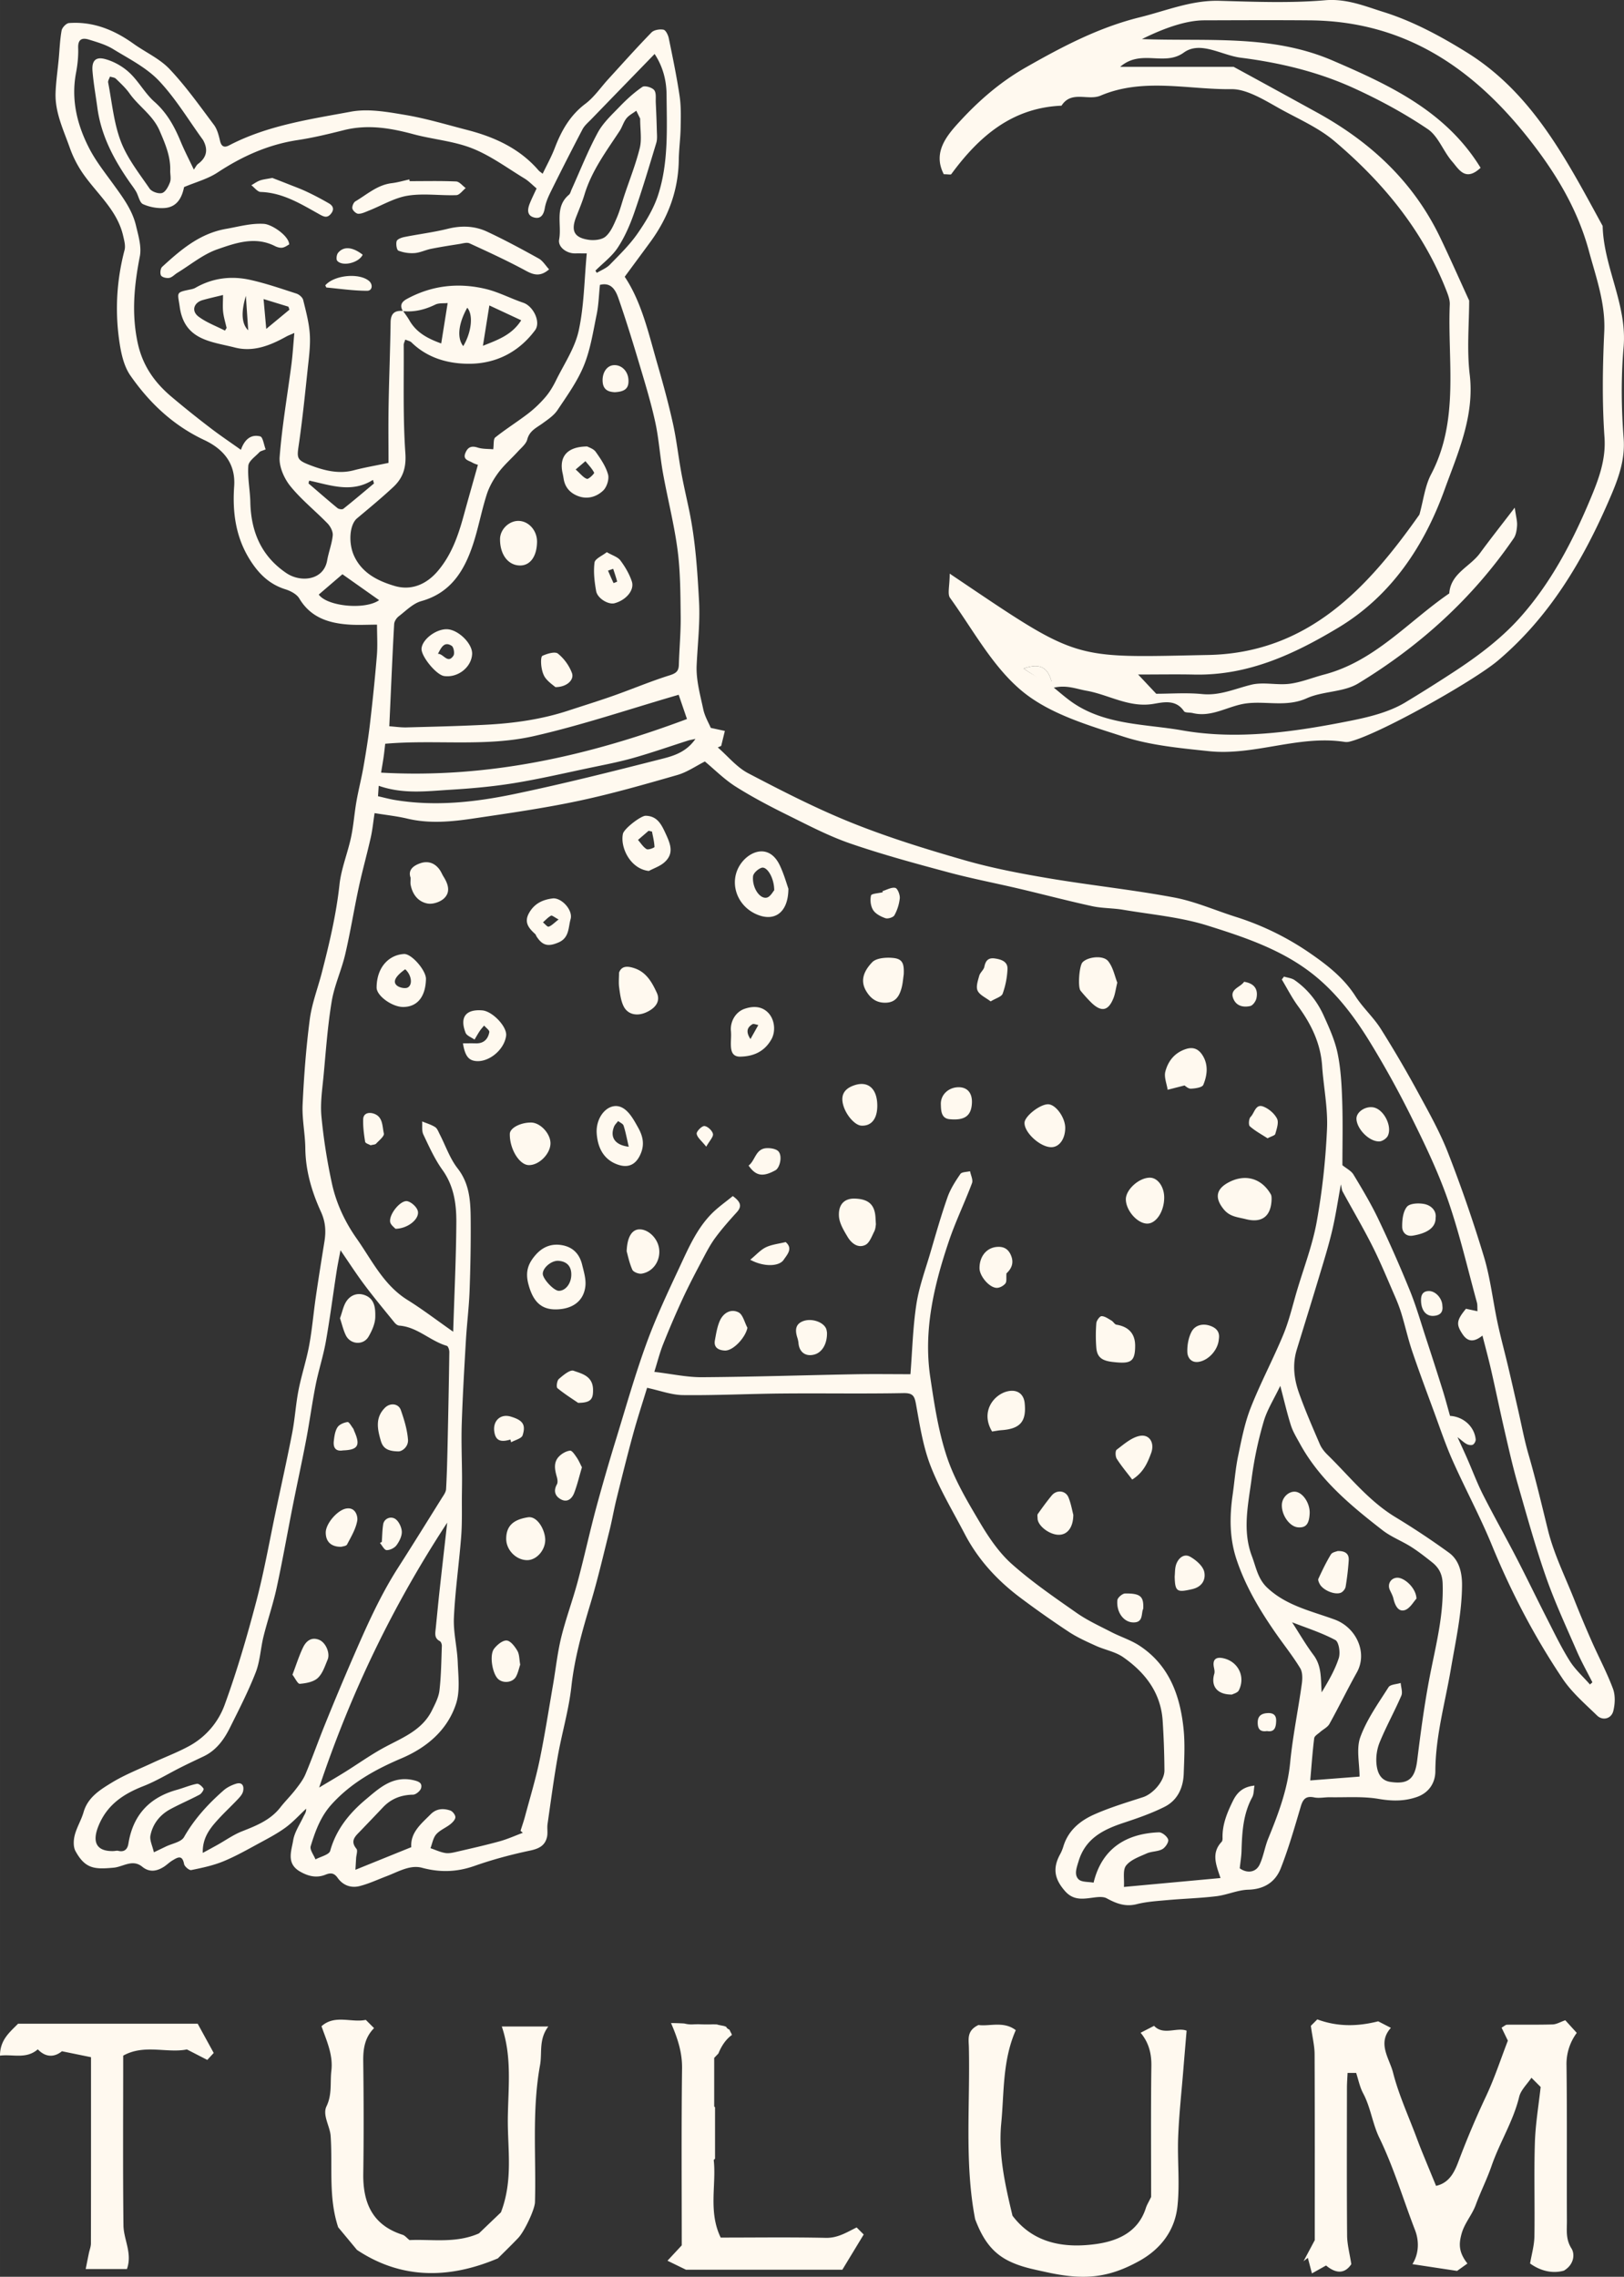 <svg data-name="Layer 1" xmlns="http://www.w3.org/2000/svg" width="191.815" height="268.898" viewBox="0 0 143.86 201.673"><rect x="0" y="0" width="143.86" height="201.673" fill="#333333" stroke="none"/><path d="m116.121 179.445.571-.571c1.757.651 3.517.647 5.393.171.253.129.648.333 1.125.579-1.231 1.367-.13 2.698.192 3.966.504 1.974 1.374 3.856 2.09 5.775.154.411.311.821.476 1.228.409 1.004.824 2.005 1.243 3.025 1.257-.267 1.689-1.373 2.033-2.285a77.688 77.688 0 0 1 2.399-5.659c.746-1.585 1.291-3.265 1.929-4.916l-.557-1.151c.227-.127.355-.26.485-.261 1.345-.015 2.692.015 4.037-.025.347-.01.688-.221 1.122-.37l1.017 1.118a4.624 4.624 0 0 0-.908 2.868c.058 4.591.012 9.183.035 13.775.004.821-.123 1.627.405 2.454.297.466.267 1.402-.673 1.965-.987.278-2.049.045-2.994-.635.132-.789.368-1.59.383-2.395.047-2.77-.046-5.544.042-8.312.053-1.673.339-3.338.512-4.927-.314-.314-.538-.537-.817-.818-.38.569-.939 1.08-1.086 1.69-.524 2.165-1.73 4.04-2.447 6.119-.405 1.172-.972 2.289-1.401 3.455-.331.902-.999 1.611-1.26 2.571-.239.878-.266 1.616.523 2.62l-.917.656-3.956-.6c.596-.949.595-2.075.234-3.012-1.053-2.728-1.885-5.543-3.168-8.188-.606-1.248-.76-2.675-1.426-3.922-.305-.569-.431-1.235-.623-1.816h-.76c-.02.443-.056.89-.056 1.336-.004 4.354-.022 8.709.014 13.062.007.808.23 1.615.373 2.539-.575.871-1.359.855-2.237.12l-1.252.701-.362-1.379-.382.3.994-1.865c0-5.397.011-10.939-.014-16.48-.003-.728-.187-1.456-.332-2.505m-40.237 17.858c-.883.43-1.663.944-2.731.921-3.078-.067-6.159-.024-9.31-.024-1.118-2.305-.371-4.708-.618-6.871l.116-.116v-4.549c-.024-.029-.05-.055-.074-.086v-4.293l.374-.393c.242-.6.597-1.173 1.1-1.568.029-.023.063-.046.093-.068-.014-.046-.026-.091-.042-.138.019.075-.097-.175-.188-.355-.023.059-.429-.298-.179-.173a3.37 3.37 0 0 0-.155-.086 2.918 2.918 0 0 1-.116-.04c-.083-.023-.762-.142-.59-.138-.13-.011-.26-.009-.39-.016-.43.02-.869.011-1.313-.008-.15.005-.301.004-.451.013a2.475 2.475 0 0 1-.794-.079 20.92 20.92 0 0 0-1.174-.038c.606 1.395.996 2.619.978 4.016-.066 5.221-.027 10.444-.027 15.674l-1.265 1.362 1.636.796h13.856l1.891-3.118-.625-.626Zm29.23-17.43c-.104 1.238-.199 2.348-.289 3.46-.16 1.989-.381 3.976-.458 5.969-.079 2.052.159 4.128-.066 6.157-.235 2.11-1.468 3.748-3.363 4.803-2.795 1.556-4.979 1.719-8.233 1.003-1.172-.258-2.288-.462-3.385-1.016-1.528-.77-2.321-2.044-2.938-3.681-.955-4.933-.437-10.1-.555-15.246-.016-.688-.203-1.455.851-1.951.957.141 2.225-.373 3.303.457-1.187 2.705-1.022 5.514-1.286 8.243-.268 2.761.342 5.457.996 8.191 1.839 2.441 4.551 2.898 7.361 2.516 1.898-.258 3.762-1.023 4.452-3.194.088-.278.251-.531.469-.984 0-3.726-.032-7.675.021-11.623.015-1.122-.247-2.073-.954-2.92l1.194-.613c.817.88 2.032.095 2.88.429m-76.634-.392c1.179-1.065 2.656-.292 3.924-.565l.733.732c-.812.814-.974 1.812-.959 2.925.041 3.322.051 6.644.003 9.965-.038 2.611.829 4.566 3.487 5.415.205.066.363.276.607.47 1.996-.091 4.101.309 6.148-.591l1.953-1.868c1.097-2.867.582-5.615.61-8.318.027-2.69.393-5.412-.534-8.143h4.121c-.868 1.146-.534 2.326-.733 3.419-.733 4.035-.336 8.097-.449 12.146-.017.633-.925 2.58-1.493 3.175-.656.686-1.339 1.345-1.79 1.797-4.554 1.933-8.736 1.748-12.485-.748a3467.26 3467.26 0 0 0-1.664-2.003c-.883-2.665-.482-5.398-.669-8.093-.06-.864-.745-1.839-.366-2.626.512-1.064.307-2.102.43-3.151.164-1.4-.403-2.607-.874-3.939m-11.92 2.055c-1.765.357-3.773-.496-5.646.55 0 5.093-.035 10.063.023 15.032.015 1.264.809 2.474.307 3.871H7.59c.092-.458.185-.928.281-1.398.06-.291.182-.581.183-.87.011-5.517.008-11.036.008-16.498l-2.579-.527c-.499.419-1.317.689-2.134-.17-1.03.89-2.181.418-3.35.558 0-1.399.86-2.071 1.6-2.825h15.914c.461.842.922 1.685 1.418 2.588l-.569.617-1.803-.927" fill="#fff9ef"/><g fill="#fff9ef"><path d="M84.128 50.812c11.598 7.807 10.61 7.447 22.898 7.205 8.872-.174 14.156-5.972 18.712-12.434.358-1.282.489-2.53 1.031-3.563 2.532-4.82 1.449-10.004 1.657-15.057.016-.381-.131-.789-.273-1.156-2.08-5.357-5.622-9.65-9.946-13.308-1.409-1.192-3.204-1.968-4.791-2.848-1.264-.702-2.943-1.768-4.298-1.751-3.868.048-7.84-1.038-11.624.571-1.116.474-2.588-.484-3.461.891-4.394.185-7.318 2.735-9.764 6.063-.049.068-.272.009-.664.009-.962-1.852.155-3.296 1.271-4.522 1.748-1.92 3.654-3.607 6.002-4.945 3.241-1.845 6.455-3.537 10.097-4.437 2.338-.578 4.569-1.527 7.061-1.457 3.118.087 6.257.214 9.355-.051 1.896-.162 3.548.536 5.15 1.036 2.6.811 5.093 2.153 7.424 3.604 5.838 3.637 8.843 9.575 12.005 15.353.089 3.667 2.183 6.962 1.854 10.744-.232 2.675-.2 5.398.005 8.078.155 2.016-.559 3.774-1.285 5.449-2.328 5.376-5.282 10.36-9.854 14.23-2.132 1.804-10.674 6.62-13.2 7.192a1.184 1.184 0 0 1-.424.002c-4.06-.607-7.957 1.254-11.986.828-2.54-.27-5.145-.508-7.551-1.286-3.104-1.003-6.481-1.988-8.924-3.981-2.649-2.162-4.385-5.454-6.443-8.308-.252-.35-.034-1.039-.034-2.151m9.163 10.113c-.284-1.273-.653-2.416-2.624-1.704 1.072.696 1.848 1.2 2.913 1.134l-.338.471c.621.492 1.211 1.03 1.867 1.47 2.899 1.944 6.42 1.837 9.615 2.4 4.903.864 9.972.135 14.894-.849 1.668-.333 3.417-.762 4.849-1.617a135.389 135.389 0 0 0 4.057-2.546c2.171-1.402 4.326-2.988 6.046-4.894 2.772-3.07 4.716-6.773 6.304-10.569.697-1.668 1.399-3.449 1.259-5.47-.217-3.109-.168-6.25-.022-9.367.117-2.516-.723-4.802-1.352-7.129-1.018-3.774-2.992-7.022-5.449-10.112-4.984-6.27-11.035-10.268-19.264-10.34-3.124-.027-6.248-.011-9.373-.002q-2.176.005-5.516 1.662c5.844.22 11.47-.436 16.895 1.9 5.151 2.218 10.048 4.52 13.105 9.5-1.356 1.274-1.938.107-2.512-.548-.795-.907-1.232-2.247-2.172-2.881-2.069-1.397-4.298-2.602-6.573-3.638-3.164-1.44-6.507-2.24-9.991-2.684-1.7-.217-3.57-1.518-5.043-.455-1.733 1.252-3.777-.346-5.635 1.261h10.045c2.496 1.354 4.918 2.689 7.348 4.023 4.794 2.632 8.581 6.154 10.959 11.11.853 1.777 1.648 3.58 2.562 5.574 0 2.027-.218 4.325.05 6.566.44 3.69-1.084 7.014-2.231 10.188-1.772 4.9-4.664 9.365-9.411 12.218-3.951 2.374-8.023 4.26-12.769 4.155-1.521-.033-3.042-.005-4.964-.005l1.603 1.705c1.276 0 2.689-.108 4.077.028 1.567.155 2.908-.478 4.349-.829 1.072-.261 2.273.059 3.391-.083 1.037-.133 2.037-.55 3.06-.818 4.487-1.176 7.449-4.698 11.082-7.187.125-1.78 1.835-2.354 2.717-3.559.926-1.264 1.899-2.492 3.082-4.038.113.793.23 1.188.207 1.574-.023.389-.088.836-.299 1.145-3.634 5.306-8.312 9.537-13.774 12.853-1.302.79-3.127.669-4.556 1.312-1.788.803-3.58.231-5.351.456-1.601.205-3.046 1.274-4.76.854-.26-.064-.664-.009-.768-.164-.714-1.065-1.82-.796-2.705-.647-2.161.363-3.956-.818-5.937-1.166-.906-.16-1.774-.544-2.948-.257"/><path d="m93.291 60.925-2.624-1.704c1.971-.712 2.34.431 2.624 1.704"/><path d="M33.396 55.331c-.858 0-1.709.052-2.55-.011-1.769-.131-3.337-.638-4.332-2.306-.228-.383-.768-.668-1.224-.811-1.412-.442-2.348-1.351-3.13-2.583-1.29-2.031-1.576-4.253-1.417-6.547.145-2.093-1.041-3.34-2.653-4.098-2.759-1.297-4.858-3.293-6.546-5.719-.6-.863-.839-2.059-.99-3.138-.375-2.675-.21-5.34.479-7.97.1-.381-.03-.841-.122-1.249-.486-2.146-2.116-3.558-3.351-5.232a9.797 9.797 0 0 1-1.363-2.533c-.559-1.601-1.341-3.167-1.275-4.925.038-.991.184-1.977.277-2.965.08-.85.107-1.709.259-2.546.047-.258.41-.638.651-.656 2.139-.157 4.001.604 5.715 1.83 1.062.76 2.322 1.321 3.199 2.249 1.44 1.523 2.664 3.253 3.926 4.936.295.394.429.934.544 1.428.122.524.396.604.803.391 3.382-1.765 7.122-2.304 10.79-2.984 1.539-.286 3.233.023 4.819.29 1.842.309 3.645.857 5.459 1.324 2.433.627 4.658 1.633 6.344 3.588.07.082.169.14.362.297.378-.791.778-1.507 1.067-2.264.588-1.539 1.351-2.904 2.718-3.934.783-.589 1.36-1.452 2.033-2.188 1.266-1.385 2.514-2.787 3.823-4.13.222-.227.727-.309 1.062-.245.201.039.411.469.469.754.351 1.708.708 3.419.963 5.143.136.924.105 1.878.088 2.817-.017.931-.15 1.859-.163 2.79-.034 2.715-.929 5.124-2.519 7.296-.732 1-1.471 1.996-2.272 3.085 1.508 2.251 2.126 5.068 2.92 7.813.495 1.714.965 3.438 1.351 5.179.318 1.436.477 2.906.742 4.355.203 1.114.463 2.217.694 3.326.554 2.657.731 5.35.877 8.058.104 1.92-.127 3.798-.211 5.696-.057 1.289.315 2.608.588 3.893.133.623.479 1.201.663 1.64l1.247.27-.324 1.327-.301.135c.891.775 1.676 1.755 2.694 2.287 3.016 1.579 6.06 3.142 9.215 4.406 3.238 1.298 6.592 2.334 9.949 3.297 2.424.696 4.919 1.173 7.409 1.593 3.705.626 7.453 1.015 11.144 1.706 1.878.351 3.669 1.151 5.506 1.729a24.601 24.601 0 0 1 6.65 3.278c1.492 1.036 2.906 2.153 3.915 3.733.653 1.023 1.594 1.865 2.243 2.89a102.977 102.977 0 0 1 3.387 5.792c.933 1.711 1.89 3.429 2.592 5.239a124.724 124.724 0 0 1 3.165 9.166c.57 1.893.787 3.889 1.202 5.83.277 1.3.629 2.584.935 3.877.3 1.265.585 2.534.876 3.801.309 1.341.557 2.701.941 4.021.642 2.214 1.165 4.453 1.718 6.688.523 2.117 1.521 4.118 2.331 6.162a105.934 105.934 0 0 0 1.543 3.682c.62 1.404 1.348 2.764 1.882 4.198.219.587.187 1.35.031 1.974-.173.69-.939.888-1.439.403-1.072-1.042-2.24-2.046-3.061-3.273-2.487-3.711-4.55-7.659-6.251-11.805-1.044-2.546-2.359-4.98-3.479-7.497-.626-1.404-1.115-2.869-1.647-4.314-.658-1.788-1.326-3.573-1.937-5.376-.363-1.073-.609-2.185-.935-3.271-.16-.532-.36-1.054-.582-1.563-.652-1.496-1.27-3.01-2.003-4.467-.825-1.642-1.764-3.228-2.642-4.844-.087-.159-.091-.362-.156-.639-.267 1.44-.462 2.784-.774 4.1-.326 1.377-.749 2.731-1.157 4.088-.648 2.157-1.32 4.307-1.979 6.46-.397 1.298-.24 2.592.197 3.825.545 1.54 1.202 3.041 1.848 4.543.151.352.414.678.691.949 1.944 1.901 3.631 4.073 6.01 5.514a68.55 68.55 0 0 1 4.732 3.143c.947.686 1.173 1.839 1.164 2.909-.02 2.501-.571 4.938-.99 7.399-.511 3.002-1.363 5.96-1.374 9.054-.004 1-.543 1.914-1.673 2.294-1.116.376-2.177.356-3.347.157-1.403-.24-2.868-.122-4.307-.147-.472-.008-.962.106-1.412.014-.741-.152-.992.162-1.186.818-.543 1.836-1.072 3.685-1.77 5.463-.476 1.21-1.46 1.856-2.878 1.894-.941.025-1.865.461-2.814.577-1.444.175-2.905.215-4.357.345-.907.082-1.83.137-2.708.36-1.01.256-1.816-.058-2.664-.52-.297-.162-.745-.118-1.11-.072-.934.119-1.81.309-2.579-.567-.931-1.058-1.122-2.014-.431-3.271.122-.222.217-.465.291-.708.429-1.398 1.48-2.253 2.716-2.804 1.395-.621 2.873-1.064 4.33-1.536.894-.289 1.91-1.442 1.9-2.382a75.298 75.298 0 0 0-.16-4.432c-.177-2.464-1.562-4.238-3.495-5.587-.7-.489-1.624-.645-2.42-1.008-.815-.371-1.645-.741-2.389-1.231a86.908 86.908 0 0 1-4.303-3.03c-2.032-1.524-3.731-3.361-4.915-5.629-1.04-1.994-2.214-3.939-3.026-6.023-.671-1.724-.962-3.609-1.292-5.445-.134-.75-.258-1.04-1.119-1.024-3.566.067-7.133.004-10.699.035-2.944.025-5.888.174-8.83.141-1.025-.011-2.045-.404-3.181-.646-.396 1.303-.853 2.694-1.239 4.104-.521 1.909-.999 3.83-1.473 5.752-.232.939-.392 1.895-.628 2.833-.536 2.138-1.034 4.29-1.668 6.4-.73 2.424-1.417 4.835-1.698 7.375-.229 2.077-.839 4.11-1.205 6.176-.353 1.988-.618 3.994-.905 5.994-.054.38.035.785-.049 1.154-.18.783-.734 1.042-1.52 1.208-1.655.35-3.303.791-4.898 1.352-1.566.549-3.045.599-4.658.166-1.06-.284-2.112.359-3.129.745-.793.301-1.569.667-2.386.876-.764.196-1.48-.054-1.957-.728-.299-.423-.598-.473-1.073-.28-.781.317-1.523.147-2.26-.279-1.234-.712-.759-1.814-.606-2.754.118-.727.578-1.401.904-2.091.101-.214.262-.4.245-.72-.597.556-1.151 1.173-1.803 1.654-.701.516-1.481.929-2.25 1.345-1.074.581-2.141 1.194-3.267 1.658-.908.374-1.891.582-2.858.778-.178.035-.592-.314-.634-.535-.161-.871-.604-.572-1.042-.31-.267.161-.491.392-.755.559-.631.4-1.278.505-1.906-.007-.866-.707-1.699.006-2.533.082-1.661.15-2.512.131-3.386-1.474-.204-.376-.177-.965-.063-1.407.179-.699.581-1.339.781-2.035.379-1.322 1.461-1.983 2.493-2.614 1.128-.69 2.38-1.18 3.586-1.741 1.105-.515 2.257-.943 3.322-1.53a6.803 6.803 0 0 0 3.094-3.616c1.096-3.002 1.993-6.085 2.807-9.178.704-2.677 1.181-5.414 1.756-8.125.481-2.271.987-4.537 1.428-6.815.24-1.245.312-2.522.556-3.766.26-1.327.694-2.621.941-3.95.263-1.416.381-2.859.588-4.285.239-1.646.502-3.289.767-4.932.146-.908.098-1.734-.309-2.627-.81-1.772-1.363-3.636-1.385-5.63-.015-1.293-.3-2.592-.24-3.877.118-2.518.308-5.04.634-7.538.183-1.399.709-2.752 1.065-4.129.663-2.571 1.277-5.144 1.566-7.8.153-1.419.722-2.788 1.024-4.197.223-1.043.294-2.116.477-3.168.179-1.023.442-2.032.621-3.057.221-1.267.428-2.537.578-3.813.236-2.023.446-4.051.614-6.081.072-.871.012-1.754.012-2.721m2.307-27.79c.187.275.393.539.556.827.637 1.123 1.682 1.642 2.824 2.056l.571-3.58c-.348.038-.774-.019-1.096.138-.917.447-1.854.68-2.871.577-.287-.502-.136-.813.369-1.087 2.206-1.195 4.546-1.45 6.945-.883 1.15.271 2.224.847 3.351 1.228.888.301 1.584 1.712 1.043 2.437-1.45 1.948-3.482 2.973-5.867 2.969-1.859-.004-3.666-.513-5.081-1.895-.125-.121-.336-.155-.549-.247-.062.202-.138.335-.137.468.023 3.197-.076 6.403.145 9.587.09 1.295-.215 2.207-1.069 3.004-1.033.964-2.126 1.865-3.21 2.773-.672.564-.788 2.201-.251 3.351.716 1.536 2.147 2.213 3.577 2.638 1.435.426 2.787-.098 3.824-1.318 1.215-1.429 1.806-3.123 2.288-4.883.411-1.498.837-2.991 1.268-4.527-.041-.016-.295-.082-.512-.208-.316-.183-.84-.244-.599-.837.207-.51.519-.668 1.084-.486.441.142.938.111 1.385.155.066-.436-.004-.905.182-1.053.946-.754 1.98-1.398 2.939-2.136a10.306 10.306 0 0 0 1.516-1.452c.367-.43.665-.934.915-1.443.717-1.458 1.68-2.874 2.018-4.421.482-2.203.495-4.51.716-6.847-.424 0-.731-.004-1.038 0-.745.012-1.536-.562-1.409-1.235.247-1.323-.431-2.865.869-3.96.12-.1.158-.3.229-.456.763-1.686 1.441-3.418 2.32-5.041.473-.875 1.255-1.596 1.96-2.327.612-.633 1.273-1.238 1.997-1.73.207-.141.847.044 1.041.281.204.251.125.742.144 1.13.04.818.074 1.635.093 2.454.009.367.055.757-.048 1.097-.631 2.09-1.254 4.184-1.974 6.244-.37 1.056-.832 2.113-1.445 3.042-.512.774-1.305 1.36-1.974 2.03l.127.194c.389-.237.844-.408 1.152-.724.86-.882 1.756-1.754 2.454-2.759.731-1.055 1.427-2.199 1.82-3.408.938-2.888.773-5.914.75-8.903-.01-1.264-.326-2.481-1.058-3.594-1.903 1.96-3.761 3.871-5.613 5.785-.273.282-.594.548-.772.884a262.758 262.758 0 0 0-2.786 5.473c-.238.481-.469.992-.558 1.514-.108.64-.402 1.008-1.016.807-.589-.194-.507-.741-.316-1.216.189-.47.418-.925.606-1.336-.384-.32-.7-.658-1.08-.888-1.524-.925-2.989-2.017-4.627-2.664-1.646-.651-3.486-.789-5.213-1.254-2.037-.549-4.056-.885-6.153-.357-1.352.34-2.713.671-4.089.879-2.606.394-4.912 1.433-7.099 2.873-.874.575-1.941.855-2.967 1.29-.182.912-.607 1.774-1.727 1.855a4.072 4.072 0 0 1-1.909-.342c-.308-.14-.397-.738-.614-1.112-.171-.295-.383-.567-.579-.847-1.392-2-2.519-4.115-2.85-6.575-.147-1.09-.346-2.176-.433-3.27-.069-.884.268-1.269 1.099-1.052.78.204 1.572.652 2.164 1.203.828.768 1.381 1.838 2.224 2.584 1.114.985 1.774 2.192 2.322 3.518.34.823.754 1.614 1.168 2.489.171-.237.243-.408.372-.502q1.12-.824.485-2.041c-.013-.025-.023-.053-.04-.076-1.286-1.767-2.421-3.678-3.911-5.252-1.106-1.166-2.647-1.939-4.048-2.798-.645-.396-1.41-.616-2.143-.843-.576-.179-.985-.073-.96.722.025.731-.05 1.48-.187 2.202-.459 2.409.096 4.649 1.19 6.752.583 1.119 1.385 2.127 2.128 3.156.818 1.131 1.662 2.255 1.988 3.635.212.894.511 1.873.343 2.731-.499 2.553-.747 5.044-.194 7.644.426 2.002 1.466 3.485 2.944 4.747a88.646 88.646 0 0 0 3.507 2.815c.857.659 1.758 1.262 2.697 1.931.313-.901.876-1.403 1.709-1.191.239.061.322.738.483 1.152-.297.127-.462.149-.548.243-.36.39-.957.782-.988 1.21-.077 1.064.154 2.147.178 3.224.058 2.616.972 4.779 3.193 6.281 1.261.854 3.301.657 3.613-1.122.13-.745.42-1.468.494-2.215.033-.338-.2-.791-.454-1.055-1.089-1.125-2.337-2.114-3.313-3.326-.548-.681-1.001-1.724-.937-2.561.211-2.738.687-5.456 1.042-8.184.114-.879.166-1.766.26-2.808-.374.165-.552.229-.716.32-1.419.788-2.914 1.389-4.549.97-2.081-.533-4.474-.631-4.888-3.603-.181-1.297-.394-1.267.975-1.547.138-.029.283-.065.404-.134 1.533-.882 3.188-1.083 4.876-.706 1.384.309 2.734.775 4.085 1.213.241.078.539.336.595.564.25 1.012.528 2.037.59 3.07.062 1.042-.091 2.1-.2 3.146-.222 2.104-.438 4.21-.734 6.304-.204 1.44-.333 1.616.914 2.097 1.204.463 2.529.833 3.901.473.963-.254 1.951-.42 3.09-.659 0-1.535-.025-3.289.006-5.042.042-2.468.144-4.935.178-7.403.011-.796.368-1.077 1.106-1.009m44.944 94.175c.164-2.076.214-4.157.527-6.199.236-1.544.793-3.04 1.235-4.549.483-1.648.953-3.303 1.521-4.923.258-.733.696-1.416 1.141-2.062.129-.188.563-.168.856-.244.066.355.282.766.174 1.055-.648 1.728-1.461 3.397-2.05 5.143-1.315 3.9-2.267 7.885-1.648 12.039.355 2.385.719 4.809 1.479 7.082.681 2.039 1.822 3.946 2.928 5.813.782 1.319 1.683 2.651 2.816 3.66 1.785 1.589 3.777 2.955 5.741 4.33.949.665 2.025 1.157 3.061 1.692.839.434 1.768.72 2.546 1.238 2.608 1.734 3.566 4.406 3.868 7.354.134 1.308.059 2.642.013 3.962-.043 1.26-.556 2.359-1.699 2.933-1.153.579-2.391 1.008-3.62 1.414-1.806.598-3.384 1.379-3.995 3.405-.174.578-.409 1.178-.011 1.591.27.28.894.219 1.341.307.757-3.138 3.022-4.355 5.783-4.459.283-.011.743.364.824.645.064.226-.255.704-.523.849-.408.221-.949.184-1.38.376-.651.291-1.421.557-1.828 1.078-.311.398-.139 1.174-.19 1.89l8.556-.789c-.38-1.146-.847-2.199.098-3.204.068-.072.087-.214.084-.322-.038-1.206.405-2.265.927-3.323.384-.778.926-1.24 1.9-1.339-.07.392-.05.76-.2 1.036-.815 1.497-.898 3.125-.948 4.769-.014.479-.097.956-.156 1.521.618.451 1.415.4 1.762-.334.343-.726.457-1.558.763-2.306.888-2.17 1.708-4.334 1.939-6.713.226-2.333.706-4.642 1.031-6.967.064-.461.082-1.041-.141-1.407-.652-1.076-1.446-2.065-2.166-3.1-1.412-2.031-2.672-4.134-3.466-6.506-.635-1.897-.63-3.8-.353-5.739.164-1.147.248-2.31.484-3.442.301-1.443.581-2.917 1.117-4.28.866-2.203 1.989-4.303 2.895-6.492.514-1.246.818-2.579 1.203-3.877.605-2.036 1.379-4.043 1.753-6.122.487-2.706.786-5.464.909-8.211.083-1.85-.307-3.718-.434-5.58-.136-2.008-.969-3.704-2.136-5.296-.542-.738-.96-1.568-1.435-2.357l.195-.258c.316.101.681.133.941.314 1.144.797 1.997 1.87 2.568 3.127.493 1.086.999 2.201 1.239 3.358.286 1.378.361 2.813.408 4.227.065 1.928.017 3.86.017 5.681.352.289.778.494.983.833.779 1.29 1.556 2.592 2.205 3.95a116.323 116.323 0 0 1 2.787 6.315c.565 1.39.978 2.843 1.446 4.271.494 1.508.982 3.018 1.455 4.532.242.773.447 1.557.659 2.305 1.201.069 2.157.958 2.273 2.074.016.156-.113.404-.247.475-.137.073-.388.03-.543-.051-.24-.124-.441-.323-.82-.614.36.794.622 1.355.87 1.923.463 1.057.867 2.144 1.387 3.172.952 1.878 1.989 3.711 2.957 5.581.927 1.792 1.801 3.612 2.719 5.409.643 1.258 1.257 2.539 2.007 3.733.483.769 1.188 1.399 1.793 2.09l.217-.191c-.46-.911-.963-1.802-1.37-2.736-.949-2.185-1.96-4.353-2.744-6.598-.951-2.724-1.719-5.513-2.516-8.289-.429-1.496-.771-3.019-1.122-4.537-.422-1.828-.801-3.665-1.218-5.494-.224-.981-.49-1.954-.77-3.061-.721.578-1.284.596-1.763-.122-.578-.869-.548-1.219.302-2.253l1.02.219c-.018-.308.01-.556-.052-.781-.824-3-1.523-6.044-2.536-8.981-.857-2.483-2.001-4.879-3.169-7.238a84.987 84.987 0 0 0-3.822-6.929c-1.373-2.226-2.964-4.328-5.043-5.96-2.748-2.157-6.044-3.254-9.3-4.275-2.401-.753-4.97-.974-7.47-1.397-.909-.154-1.852-.124-2.749-.32-2.159-.471-4.297-1.036-6.449-1.543-2.097-.494-4.218-.898-6.297-1.457-2.907-.781-5.82-1.569-8.665-2.548-1.897-.652-3.7-1.599-5.507-2.493-1.581-.781-3.152-1.603-4.642-2.542-1.012-.639-1.875-1.515-2.74-2.231-.782.393-1.567.947-2.44 1.197-2.902.834-5.811 1.67-8.761 2.295-3.064.65-6.174 1.092-9.274 1.552-1.947.29-3.909.484-5.876.018-.927-.22-1.883-.32-2.908-.488-.113.735-.181 1.459-.339 2.164-.331 1.473-.742 2.928-1.06 4.404-.425 1.974-.743 3.973-1.202 5.938-.329 1.406-.96 2.751-1.196 4.165-.36 2.162-.512 4.36-.717 6.546-.113 1.212-.306 2.446-.193 3.646.189 2 .507 3.999.934 5.963.381 1.746 1.154 3.391 2.179 4.846 1.356 1.927 2.39 4.13 4.512 5.451 1.326.825 2.571 1.781 4.046 2.813.107-3.442.26-6.572.279-9.702.009-1.622-.217-3.216-1.232-4.632-.687-.958-1.18-2.061-1.69-3.134-.156-.329-.079-.769-.109-1.159.387.16.799.278 1.148.498.192.12.29.404.405.628.524 1.016.899 2.145 1.589 3.03 1.055 1.353 1.145 2.875 1.159 4.433.019 2.139-.018 4.279-.096 6.417-.053 1.451-.238 2.897-.324 4.348-.144 2.468-.289 4.937-.37 7.408-.052 1.565.015 3.133.025 4.7.003.513-.005 1.025-.012 1.537-.016 1.25.032 2.504-.063 3.748-.184 2.403-.534 4.797-.645 7.202-.062 1.305.287 2.624.338 3.941.047 1.235.22 2.567-.15 3.697-.768 2.344-2.606 3.881-4.827 4.826-2.335.994-4.483 2.181-6.209 4.094-.97 1.076-1.435 2.368-1.839 3.688-.097.318.27.778.424 1.173.451-.247 1.206-.41 1.302-.755.528-1.908 1.717-3.351 3.156-4.557 1.179-.989 2.375-2.127 4.221-1.706.508.115.781.266.68.694-.059.249-.462.587-.714.592-1.066.016-1.951.362-2.679 1.134-.661.701-1.329 1.394-1.996 2.09-.432.45-.932.854-.342 1.567.132.159-.011.546-.028.828l-.062 1.033 4.948-2.003c-.09-1.3.873-2.064 1.714-2.911.513-.517 1.122-.542 1.738-.338.206.069.456.389.454.593-.003.214-.249.468-.449.627-.402.318-.922.517-1.248.891-.276.317-.347.812-.509 1.228.443.149.877.36 1.332.429.345.052.724-.049 1.077-.131 1.242-.287 2.487-.568 3.716-.907.701-.194 1.37-.498 2.055-.753l-.201-.178c.136-.434.287-.864.404-1.304.439-1.639.935-3.267 1.28-4.926.462-2.225.808-4.475 1.196-6.714.241-1.397.387-2.817.723-4.19.409-1.665 1.014-3.282 1.459-4.939.578-2.155 1.05-4.339 1.628-6.495a187.997 187.997 0 0 1 1.818-6.275c.853-2.788 1.653-5.598 2.65-8.335.833-2.285 1.875-4.498 2.907-6.704.769-1.645 1.494-3.342 2.768-4.682.603-.635 1.343-1.14 1.97-1.661.722.528.82.919.355 1.431-.657.723-1.306 1.456-1.886 2.238-.436.586-.782 1.246-1.124 1.895-.609 1.152-1.218 2.307-1.767 3.488a81.284 81.284 0 0 0-1.745 4.06c-.299.747-.495 1.537-.785 2.46 1.528.18 2.88.483 4.229.474 4.509-.029 9.018-.178 13.526-.261 1.668-.031 3.336-.005 4.932-.005m-27.505-96.49c-.096.919-.116 1.776-.286 2.602-.315 1.526-.549 3.101-1.13 4.528-.572 1.407-1.491 2.683-2.343 3.96-.319.478-.851.833-1.331 1.181-.542.392-1.148.648-1.348 1.421-.104.402-.525.732-.831 1.069-.57.627-1.221 1.188-1.723 1.864-.437.588-.819 1.261-1.04 1.955-.471 1.477-.745 3.017-1.238 4.484-.772 2.301-1.97 4.225-4.553 4.947-.738.206-1.362.856-2.003 1.348-.198.152-.388.447-.402.687-.137 2.405-.237 4.813-.347 7.22l-.084 1.829c.524.037 1.026.115 1.525.102 2.337-.062 4.675-.115 7.01-.235 2.482-.127 4.935-.469 7.31-1.248 1.351-.444 2.71-.863 4.051-1.338 1.641-.58 3.248-1.262 4.908-1.783.563-.176.829-.345.846-.934.04-1.427.178-2.853.162-4.278-.024-1.963-.02-3.941-.273-5.881-.301-2.301-.888-4.562-1.299-6.85-.265-1.478-.356-2.99-.672-4.454-.36-1.665-.855-3.303-1.343-4.937-.608-2.036-1.229-4.07-1.927-6.075-.242-.694-.629-1.445-1.639-1.185m-39.515 138.84c.451-.216.752-.36 1.053-.506.556-.271 1.367-.398 1.62-.843.917-1.612 2.134-2.932 3.502-4.134.305-.268.706-.465 1.096-.588.572-.179.737.209.632.67-.059.257-.275.498-.467.701-.606.643-1.259 1.241-1.846 1.899-.68.76-1.291 1.573-1.257 2.853.518-.282.912-.494 1.302-.712.72-.402 1.404-.893 2.163-1.194 1.275-.503 2.525-.995 3.406-2.123.42-.539.912-1.021 1.33-1.56.338-.436.69-.889.9-1.391.613-1.458 1.138-2.955 1.734-4.421a254.538 254.538 0 0 1 2.424-5.791c1.2-2.759 2.407-5.517 4.039-8.063 1.305-2.037 2.579-4.093 3.859-6.145.161-.258.38-.541.396-.821.079-1.396.108-2.795.14-4.194.058-2.648.111-5.296.148-7.943.003-.191-.101-.52-.222-.555-1.478-.432-2.61-1.674-4.22-1.793-.146-.011-.314-.146-.414-.27-.898-1.107-1.811-2.204-2.666-3.344-.723-.963-1.376-1.98-2.119-3.059-.126.677-.254 1.283-.348 1.894-.319 2.067-.585 4.143-.951 6.202-.229 1.286-.642 2.537-.897 3.82-.319 1.611-.535 3.243-.842 4.857-.37 1.947-.796 3.884-1.182 5.828-.484 2.442-.913 4.896-1.442 7.327-.312 1.436-.797 2.835-1.152 4.264-.265 1.06-.305 2.196-.697 3.201-.653 1.677-1.482 3.289-2.286 4.905-.527 1.057-1.213 2.002-2.331 2.534-.665.316-1.333.629-1.991.96-1.113.558-2.184 1.221-3.337 1.672-1.794.702-3.239 1.665-3.994 3.556-.57 1.425-.152 2.239 1.338 2.198.142-.003.294-.052.427-.019.556.135.82-.161.897-.638.404-2.522 1.85-4.089 4.297-4.768.593-.165 1.166-.416 1.767-.532.175-.033.472.23.594.43.049.081-.179.437-.354.53-.854.454-1.749.832-2.599 1.293-.922.5-1.548 1.302-1.752 2.318-.085.425.176.921.304 1.497m99.781-41.321c-.563 1.183-1.171 2.128-1.47 3.162a33.474 33.474 0 0 0-1.058 4.978c-.298 2.308-.859 4.645.016 6.953.366.966.516 1.998 1.358 2.79 1.701 1.602 3.921 2.066 5.98 2.823 1.896.697 2.94 2.923 1.955 4.684-.84 1.502-1.591 3.055-2.428 4.56-.166.298-.549.472-.821.716-.193.171-.502.346-.527.549-.15 1.199-.233 2.406-.35 3.737l4.367-.339c0-1.187-.306-2.468.071-3.5.573-1.569 1.588-2.986 2.496-4.417.16-.252.709-.257 1.078-.376.026.38.19.819.055 1.13-.598 1.384-1.334 2.71-1.908 4.104a4.172 4.172 0 0 0-.288 1.983c.077.674.324 1.409 1.221 1.545 1.615.245 2.183-.288 2.384-1.914.331-2.672.688-5.349 1.222-7.985.514-2.543 1.124-5.049 1.03-7.679-.03-.842-.345-1.409-.946-1.884-.604-.477-1.212-.957-1.863-1.368-.818-.516-1.752-.869-2.509-1.456-2.827-2.195-5.584-4.475-7.34-7.697-.284-.52-.605-1.038-.783-1.597-.34-1.069-.59-2.166-.942-3.501m-73.796 12.117c-4.822 7.36-8.545 15.089-11.344 23.466.92-.553 1.625-.963 2.316-1.394 1.08-.675 2.122-1.415 3.232-2.037 1.653-.926 3.529-1.547 4.447-3.41.278-.563.592-1.157.662-1.763.152-1.305.163-2.628.212-3.944.005-.143-.074-.367-.181-.423-.503-.263-.407-.688-.363-1.111.118-1.155.226-2.312.353-3.466.213-1.943.437-3.885.666-5.918M60.12 61.542c-4.353 1.262-8.536 2.685-12.82 3.659-4.296.977-8.74.293-13.177.68-.033.287-.076.706-.134 1.123-.057.409-.13.815-.231 1.435 9.491.532 18.37-1.48 27.097-4.749l-.735-2.148m-3.412-51.037-.344-.697c-.297.223-.652.4-.876.682-.259.326-.371.766-.603 1.118-1.183 1.796-2.476 3.526-3.11 5.629-.202.671-.478 1.319-.734 1.973-.475 1.211-.2 1.825 1.061 2.025.499.08 1.189.018 1.538-.278.465-.395.733-1.058.991-1.648.283-.647.455-1.341.68-2.014.465-1.394 1.014-2.766 1.364-4.189.187-.76.033-1.604.033-2.6m-41.63 4.63c.044-1.278-.438-2.388-.937-3.551-.596-1.388-1.844-2.148-2.66-3.301-.342-.484-.789-.898-1.218-1.313-.12-.117-.345-.126-.521-.185-.058.177-.192.367-.161.526.338 1.748.496 3.572 1.122 5.214.572 1.502 1.626 2.832 2.549 4.181.188.274.791.483 1.105.39.306-.091.56-.578.698-.943.113-.3.023-.676.023-1.018m18.469 54.47-.062.923c.546.123 1.013.253 1.487.331 3.57.592 7.114.2 10.599-.527 4.399-.917 8.761-2.019 13.117-3.128 1.032-.262 2.133-.611 2.918-1.755-.338.075-.499.098-.652.147-1.623.518-3.231 1.083-4.868 1.545-1.283.362-2.599.612-3.907.886-2.226.468-4.444.986-6.687 1.348-1.857.3-3.74.467-5.618.58-2.07.125-4.161.406-6.327-.353m80.912 74.097c.637.983 1.211 1.981 1.897 2.897.753 1.004.632 2.141.723 3.31.593-.986 1.173-1.973 1.516-3.035.154-.475.008-1.435-.307-1.602-1.235-.657-2.591-1.086-3.829-1.57M33.585 53.162l-3.252-2.296-2.097 1.8c.752 1.054 4.112 1.376 5.348.496m-6.195-10.59-.062.247c.853.732 1.699 1.473 2.568 2.187.118.097.418.142.517.064.92-.73 1.815-1.493 2.717-2.246a29.31 29.31 0 0 1-.092-.317c-1.884 1.197-3.765.466-5.647.065m15.959-15.517-.57 3.574c1.339-.529 2.573-.966 3.391-2.259l-2.822-1.315m-23.42 2.23.145-.236c-.105-.469-.252-.932-.306-1.407-.053-.466-.011-.943-.011-1.512-.626.155-1.223.285-1.809.453-.782.223-1.016.966-.365 1.457.698.526 1.558.839 2.346 1.245m3.657-.152 2.054-1.701-.09-.267-2.202-.675.238 2.643m17.45 1.526c.75-1.252.896-2.791.355-3.4-.777 1.383-.932 2.675-.355 3.4m-19.048-1.404-.207-3.049q-.664 2.206.207 3.049"/><path d="M49.233 115.984c-1.407.015-2.062-.847-2.428-2.245-.287-1.094-.015-1.814.613-2.548.64-.749 1.455-1.084 2.45-.88.945.195 1.482.819 1.699 1.712.154.628.36 1.295.287 1.915-.153 1.324-1.15 2.032-2.621 2.047m1.373-3.011c.032-.78-.365-1.234-1.129-1.292-.605-.047-1.389.595-1.395 1.142-.005.456.978 1.508 1.415 1.514.579.008 1.078-.605 1.109-1.363m19.233-34.256c-.011 2.204-1.316 2.991-2.93 2.221-1.757-.838-2.357-2.964-1.255-4.473.832-1.139 2.526-1.724 3.432.202.37.784.603 1.633.753 2.05m-1.256.141c0-1.111-.645-2.137-1.115-1.994-.313.096-.733.473-.76.757-.093.994.584 2.017 1.21 1.888.318-.065.554-.535.665-.651m-15.73 21.456c-.054-1.602 1.249-2.838 2.36-2.148.575.356.963 1.085 1.314 1.712.385.689.593 1.414.25 2.264-.386.959-1.051 1.362-2.045 1.017-1.096-.38-1.791-1.287-1.879-2.846m2.844 1.262c-.163-.697-.273-1.295-.456-1.869-.054-.17-.317-.273-.484-.406-.122.163-.287.309-.36.491-.374.936.065 1.634 1.301 1.784m56.946 4.585c-.021 1.597-.869 2.189-2.275 1.831-.712-.181-1.414-.207-1.951-.856-.812-.984-.725-1.78.379-2.383 1.474-.805 2.947-.408 3.775 1.034.078.137.064.328.072.374M35.728 89.197c-.978.011-2.369-.985-2.366-1.72.007-1.836 1.124-2.903 2.425-2.973.672-.037 1.964 1.464 1.946 2.216-.036 1.569-.761 2.464-2.005 2.477m.167-3.341c-.885.629-1.138 1.126-.716 1.457.23.18.73.282.951.152.454-.267.303-1.135-.236-1.609m21.582-8.709c-1.634-.175-2.553-2.08-2.294-3.29.098-.459 1.595-1.609 2.018-1.598.988.025 1.363.709 1.731 1.508.428.928.842 1.814-.088 2.628-.382.335-.907.507-1.367.753m.28-3.49-.302-.067-.939.809c.249.28.456.629.762.814.151.091.702-.129.7-.192-.02-.457-.136-.91-.222-1.364m7.813 19.939c-.69.004-.811-.478-.825-1.03-.011-.413.044-.83.004-1.24-.078-.811.392-1.685 1.204-1.966.718-.249 1.481-.259 2.066.315.625.615.71 1.685.318 2.382-.609 1.08-1.566 1.516-2.768 1.538m.911-1.558.698-1.244c-.179-.027-.411-.14-.528-.068-.417.258-.628.617-.17 1.312m32.495-5.003c-.143.604-.19 1-.331 1.36-.451 1.15-1.065 1.283-1.951.433a13.34 13.34 0 0 1-.97-1.072c-.259-.309-.121-2.184.165-2.505.439-.492 1.829-.673 2.28-.113.442.551.585 1.342.807 1.896M41.01 92.417c.424 0 .788-.008 1.151.002.692.018 1.072-.381 1.184-.994.03-.161-.297-.388-.46-.584-.128.157-.27.306-.382.474-.167.25-.313.513-.468.77-.273-.198-.69-.339-.793-.603-.538-1.385.021-2.101 1.477-1.984.914.074 2.217 1.458 2.115 2.245-.172 1.332-1.708 2.502-2.895 2.206-.495-.123-.774-.548-.929-1.532m39.047-6.111c-.059.393-.084.796-.185 1.177-.184.697-.497 1.287-1.348 1.332-.84.045-1.394-.344-1.809-1.052-.597-1.021-.056-1.894.542-2.524.367-.387 1.252-.449 1.875-.383.813.086.968.486.924 1.45m20.5 32.908c-.004 1.45-.421 1.599-1.951 1.431-.97-.107-1.426-.397-1.492-1.294a13.85 13.85 0 0 1 .004-2.146c.018-.231.304-.622.464-.621.295.003.598.228.878.391.164.095.278.338.439.364 1.087.177 1.661.805 1.658 1.874M49.015 79.574c.799-.01 1.748 1.075 1.531 1.838-.212.745-.105 1.652-1.065 2.066-.902.39-1.415.302-1.948-.523-.047-.072-.067-.169-.127-.222-.556-.505-1.005-1.021-.55-1.844.475-.863 1.235-1.212 2.159-1.314m.47 1.87c-.359-.187-.584-.385-.673-.336-.266.144-.48.387-.715.591.172.138.391.42.506.383.264-.085.476-.328.882-.638m5.352 4.71c.236-.653.823-.579 1.411-.374 1.03.361 1.524 1.266 1.935 2.158.335.726-.081 1.348-.942 1.734-.817.366-1.642.194-2.003-.547-.242-.494-.312-1.086-.389-1.643-.061-.435-.012-.885-.012-1.328m50.091 9.993-1.493.383c-.081-.538-.331-1.12-.206-1.604.239-.92.8-1.66 1.797-1.996.752-.254 1.223.057 1.556.638.47.82.346 1.719.011 2.526-.098.234-.715.324-1.099.338-.242.01-.494-.245-.566-.285M77.59 108.456c-.018.084-.024.387-.147.628-.219.43-.418 1.012-.789 1.191-.655.316-1.232-.149-1.567-.709-.341-.571-.732-1.21-.77-1.839-.062-1.068.513-1.581 1.394-1.557 1.221.035 1.77.528 1.843 1.656l.036.629m25.539-2.379c0 1.258-.737 2.352-1.551 2.308-.864-.047-1.834-1.172-1.846-2.142-.011-.872 1.189-1.946 2.15-1.924.685.016 1.247.811 1.247 1.759M44.842 136.34c-.012-1.222.685-1.742 1.919-1.94.853-.136 1.537 1.147 1.537 2.006-.002.917-.772 1.786-1.591 1.79-.965.005-1.85-.876-1.864-1.856m2.206-36.906c.811.008 1.712.971 1.714 1.833.002.941-1.031 1.972-1.94 1.936-.837-.034-1.692-1.461-1.661-2.77.012-.517.94-1.007 1.887-.999m47.313.484c-.007.958-.509 1.671-1.196 1.697-.974.036-2.435-1.275-2.41-2.163.017-.582 1.365-1.64 2.086-1.637.678.003 1.526 1.178 1.52 2.103m-57.99-22.171c-.257-.698.263-1.08.881-1.288.68-.227 1.292-.005 1.712.608.127.187.211.403.331.595.408.651.644 1.373.011 1.94-.344.308-.984.513-1.428.432-.835-.154-1.341-.804-1.503-1.662-.031-.165-.004-.341-.004-.625m51.512 49.054c-1.064-1.765.162-3.289 1.383-3.563.824-.185 1.418.214 1.503 1.05.167 1.631-.396 2.279-2.067 2.396-.253.018-.505.071-.819.117m-32.371-15.959c.044-1.292.476-1.921 1.106-1.946.792-.031 1.626.765 1.763 1.683.158 1.061-.508 2.079-1.548 2.239-.26.04-.73-.144-.82-.35-.273-.616-.405-1.294-.5-1.626m22.2-12.898c0 1.163-.525 1.816-1.419 1.762-.628-.038-1.54-1.145-1.664-2.143-.095-.76.344-1.198 1.062-1.436 1.212-.403 2.02.307 2.021 1.818m17.364 36.234c-.007 1.127-.527 1.77-1.283 1.769-.84 0-1.879-.804-1.882-1.457 0-.132-.04-.3.024-.39.396-.557.797-1.113 1.234-1.639.433-.521 1.222-.445 1.478.172.225.544.322 1.142.43 1.544m5.217-3.121c-.478-.629-.967-1.207-1.37-1.841-.127-.201-.14-.702-.007-.803.629-.474 1.283-1.06 2.01-1.218.904-.194 1.372.624 1.047 1.508-.325.883-.689 1.733-1.68 2.353m-11.139-18.261c-.031.391.039.722-.095.891-.164.207-.499.393-.759.39-.665-.007-1.526-1.038-1.533-1.734-.009-1.032.605-1.794 1.495-1.889.622-.066 1.047.158 1.293.746.254.607.106 1.125-.402 1.595m-1.399-24.091c-.44-.341-.976-.564-1.157-.954-.161-.346.026-.888.146-1.32.079-.287.397-.514.454-.799.109-.551.361-.814.927-.731.569.083 1.149.271 1.121.937a7.425 7.425 0 0 1-.427 2.179c-.099.277-.607.407-1.064.687m-36.207 41.27c-.236.796-.411 1.547-.683 2.26-.198.52-.617.898-1.206.563-.5-.285-.645-.745-.329-1.312.093-.167.054-.446-.004-.651-.183-.645-.323-1.299.2-1.829.25-.253.628-.469.969-.507.176-.019.427.37.593.611.186.273.315.585.46.865m-5.469 17.481c-.112.331-.187.724-.37 1.059-.302.549-1.173.628-1.61.187-.494-.499-.76-2.097-.334-2.655.265-.347.756-.755 1.116-.729.344.025.727.533.948.912.186.32.165.76.25 1.225m61.889-28.846c-.055.932-.879 1.875-1.777 2.024-.673.111-.998-.381-1.014-.867-.02-.605.099-1.283.381-1.811.292-.545.929-.738 1.573-.537.566.178.947.521.838 1.191m-41.761-.995c-.17.864-1.265 2.059-2.01 2.018-.506-.026-.992-.231-.873-.898.105-.579.198-1.18.427-1.713.303-.705.974-1.119 1.662-.775.394.197.537.895.793 1.368m60.965-9.746c.012.875-.741 1.374-2.022 1.586-.631.104-.932-.353-.941-.752-.013-.614.065-1.365.42-1.803.251-.311 1.052-.347 1.554-.243.646.134 1.073.643.988 1.213m-53.917 10.15c.034.98-.404 1.756-1.089 1.958-.781.23-1.371-.19-1.434-1.008a2.3 2.3 0 0 0-.109-.497c-.185-.592-.194-1.148.471-1.426.766-.319 1.851.049 2.093.664.041.105.049.222.068.309m-22.041 6.248c-.478-.329-1.192-.773-1.835-1.303-.116-.097-.043-.668.123-.811.384-.332.987-.844 1.306-.731.755.266 1.711.475 1.725 1.685.01.801-.164 1.152-1.319 1.16m52.844 15.36c.033-.297.007-.709.135-1.065.203-.559.694-.978 1.248-.66.519.297 1.131.825 1.238 1.348.127.625-.135 1.305-1.087 1.521-1.309.296-1.511.255-1.535-1.143m5.075 10.476c-1.327.014-1.89-.754-1.565-1.843.051-.171.004-.381-.034-.565-.135-.669.148-.954.819-.811 1.322.282 2.002 1.628 1.386 2.848-.112.221-.493.306-.607.371m11.029-50.993c-.02-.663.927-1.225 1.65-.979.856.292 1.523 1.694 1.121 2.492-.12.237-.493.481-.755.485-.902.017-1.988-1.112-2.016-1.998m-35.198-2.803c.756.019 1.175.539 1.133 1.404-.054 1.114-.617 1.558-1.983 1.427-.756-.073-.752-.794-.769-1.314-.031-.886.732-1.539 1.619-1.516M78.18 78.931c.381-.112.792-.36 1.13-.283.202.047.425.614.396.925a3.99 3.99 0 0 1-.476 1.502c-.102.186-.575.332-.796.257-.407-.14-.872-.381-1.09-.723-.221-.345-.282-.89-.185-1.29.041-.169.672-.193 1.035-.284l-.013-.104m34.102 21.897c-.531-.345-1.098-.648-1.567-1.063-.134-.119-.091-.679.068-.834.345-.339.434-1.174 1.115-.916.485.184.992.614 1.224 1.07.175.343-.029.911-.151 1.355-.04.144-.358.211-.688.389M101.272 142.5c-.204.408.048 1.262-.935 1.209-.815-.043-1.454-.912-1.356-1.966.022-.228.447-.593.688-.596 1.353-.014 1.659.259 1.603 1.354m-34.959-39.258c.593-.44.611-1.479 1.577-1.54.362-.023.88.059 1.079.298.357.432.105 1.447-.276 1.658-1.111.612-1.733.52-2.38-.416m-21.099 24.271c-.745.215-1.316.207-1.433-.745-.113-.924.559-1.559 1.459-1.29 1.058.315 1.36.698 1.054 1.66-.091.284-.664.414-1.016.615l-.064-.238m21.245-15.93c.539-.443.913-.876 1.385-1.103.516-.249 1.124-.308 1.752-.463.665.569.145 1.096-.178 1.575-.403.597-1.758.645-2.96-.009m-31.428-2.742c-.088-.109-.432-.342-.47-.617-.098-.706.962-1.974 1.545-1.822.369.097.838.532.912.887.141.687-.884 1.538-1.986 1.552m-2.202-7.398c-.142-.085-.462-.172-.484-.309-.107-.659-.195-1.334-.173-2 .017-.512.463-.633.889-.508.881.257.79 1.129.942 1.773.056.236-.423.616-.688.902-.082.088-.265.082-.486.141m77.377-14.481c.915.143 1.259.667 1.095 1.458-.054.266-.319.639-.549.69-.569.127-1.182.028-1.467-.578-.438-.93.583-1.052.921-1.571m17.565 28.707c.081.592-.232.852-.774.888-.66.045-1.091-.471-1.116-1.326-.014-.481.118-.865.694-.873.593-.008 1.187.651 1.196 1.312m-15.533 37.663c-.626.095-.815-.201-.825-.719-.012-.612.315-.841.877-.871.488-.025.766.165.757.673-.01.562-.125 1.04-.81.918m-49.676-51.763c-.416-.527-.799-.811-.847-1.144-.03-.209.462-.704.687-.686.284.024.694.407.754.696.054.258-.295.599-.594 1.133M48.64 23.861c-.738.634-1.31.527-2.032.135-1.631-.885-3.321-1.663-5.009-2.438-.245-.113-.612.01-.917.057-.833.13-1.668.26-2.496.426-.493.098-.967.34-1.46.377a3.338 3.338 0 0 1-1.432-.214c-.152-.06-.236-.592-.155-.845.057-.179.432-.315.686-.366 1.276-.255 2.575-.413 3.835-.726 1.212-.302 2.385-.262 3.486.252 1.558.728 3.076 1.548 4.58 2.383.36.2.599.617.914.957m-23.021-2.208c-.146.074-.364.248-.604.287-.208.034-.463-.04-.66-.141-1.757-.889-3.49-.274-5.108.29-1.268.443-2.369 1.368-3.542 2.083-.241.148-.455.396-.712.445-.233.044-.63-.047-.728-.213-.106-.182-.054-.626.101-.767 1.654-1.513 3.326-2.958 5.678-3.366 1.112-.193 2.185-.51 3.337-.439.704.044 2.205 1.054 2.238 1.821m10.666-5.604c1.374 0 2.751-.034 4.122.028.29.013.565.38.847.584-.275.219-.543.616-.826.627-1.436.052-2.905-.178-4.306.047-1.189.19-2.297.869-3.445 1.323-.305.121-.625.284-.936.28-.187-.003-.476-.266-.524-.46-.045-.188.098-.542.267-.642 1.03-.61 1.945-1.455 3.212-1.608.529-.064 1.047-.218 1.57-.331l.019.152M24.12 15.76c.388.15.91.349 1.428.556.549.218 1.108.42 1.641.674a25.9 25.9 0 0 1 1.952 1.027c.37.216.494.537.168.926-.304.363-.569.286-.952.074-1.654-.918-3.268-1.948-5.264-2.013-.282-.009-.552-.388-.828-.596.25-.142.486-.322.753-.418.29-.105.608-.132 1.101-.229m4.695 9.515c.783-.908 2.954-1.123 3.85-.411.396.314.331.895-.147.893-1.198-.004-2.395-.178-3.593-.29-.031-.003-.054-.091-.111-.192m3.314-2.716c-.319.709-1.773 1.083-2.253.542-.111-.125-.059-.543.071-.703.495-.61 1.29-.53 2.182.162m19.892 16.986c.125.075.551.194.751.475.441.622.896 1.29 1.094 2.008.115.418-.112 1.12-.437 1.427-.585.552-1.389.801-2.223.483-.685-.262-1.14-.749-1.269-1.498-.029-.169-.056-.339-.094-.506-.338-1.474.386-2.38 2.178-2.388m-1.025 2.039c.442.39.685.729 1.002.83.149.047.67-.478.635-.546-.191-.375-.502-.687-.772-1.022l-.865.738M39.557 55.736c1.009 0 2.314 1.271 2.265 2.203-.062 1.174-1.272 2.119-2.486 1.942-.693-.101-2.05-1.762-1.994-2.439.066-.796 1.247-1.707 2.214-1.706m-.76 2.179c.492-.019.868.931 1.371.162.124-.188.025-.753-.153-.869-.659-.428-.93.15-1.218.707m14.957-9.005c.498.29.968.42 1.2.729.421.56.793 1.196 1.015 1.857.26.776-.512 1.668-1.533 1.939-.538.143-1.511-.423-1.627-1.083-.147-.829-.25-1.7-.142-2.523.045-.339.688-.6 1.087-.919m.564 1.474-.455.163c.158.369.316.738.49 1.1.004.006.324-.12.319-.135-.103-.38-.23-.753-.353-1.127m-6.745-2.373c-.023 1.298-.622 2.106-1.544 2.078-1.037-.031-1.745-.989-1.733-2.345.007-.861.811-1.633 1.668-1.603.898.032 1.626.877 1.609 1.87m1.626 12.852c-.176-.155-.585-.426-.87-.794-.211-.273-.316-.665-.367-1.018-.047-.325-.058-.894.093-.963.419-.19 1.109-.399 1.369-.193a4.118 4.118 0 0 1 1.239 1.713c.229.614-.464 1.262-1.464 1.254m5.243-26.122c-.416-.03-1.002-.115-1.058-.927-.055-.793.366-1.423.972-1.467.681-.051 1.258.503 1.313 1.259.054.751-.25 1.089-1.227 1.136m-24.324 82.025c.209-.569.301-1.123.592-1.536.387-.547 1.016-.759 1.675-.481.841.353.869 1.201.859 1.898-.009.589-.289 1.221-.596 1.748-.462.793-1.613.707-2.016-.123-.224-.461-.338-.977-.515-1.506m-4.21 31.576c.342-.898.585-1.685.939-2.418.271-.563.745-.959 1.442-.663.573.243.973 1.178.734 1.746-.24.572-.445 1.234-.875 1.63-.378.349-1.038.466-1.588.513-.185.016-.415-.499-.652-.807m9.416-19.781c-.963-.007-1.39-.267-1.585-.928-.308-1.048-.518-2.07.372-2.946.461-.453 1.193-.37 1.397.213.297.849.569 1.737.635 2.625.043.585-.462 1.008-.818 1.036m-5.089 8.45c-.909.014-1.382-.461-1.379-1.266.002-.788 1.026-1.975 1.796-2.119.883-.163 1.049.747.999 1.046-.121.744-.546 1.446-.907 2.135-.077.147-.403.164-.509.203m.151-8.537c-.679.115-.88-.274-.815-.841.047-.414.109-.872.325-1.207.163-.252.569-.42.89-.465.138-.019.338.364.498.572.05.064.063.156.098.233.565 1.266.334 1.662-.997 1.708m3.437 8.109c.036-.506.04-1.018.116-1.518a.7.7 0 0 1 1.032-.549c.328.181.595.728.621 1.131.025.403-.21.879-.465 1.225-.178.243-.584.444-.88.434-.204-.007-.394-.409-.59-.634l.166-.09m84.667.806c.75-.019 1.024.295.986.835a23.95 23.95 0 0 1-.274 2.33c-.035.203-.248.465-.44.535-.558.204-1.576-.247-1.852-.773-.076-.144-.175-.357-.121-.472.341-.733.689-1.467 1.109-2.156.12-.198.483-.248.593-.3m-2.476-3.309c-.05.927-.336 1.263-1.029 1.21-.752-.057-1.485-1.099-1.431-2.034.034-.615.587-1.152 1.154-1.123.688.034 1.356 1.029 1.306 1.946m9.462 7.528c-.251.26-.589.898-1.063 1.025-.579.156-.852-.482-.983-1.047-.062-.267-.213-.513-.322-.769-.213-.5.087-1.014.618-1.061.65-.057 1.724.901 1.749 1.852"/></g></svg>